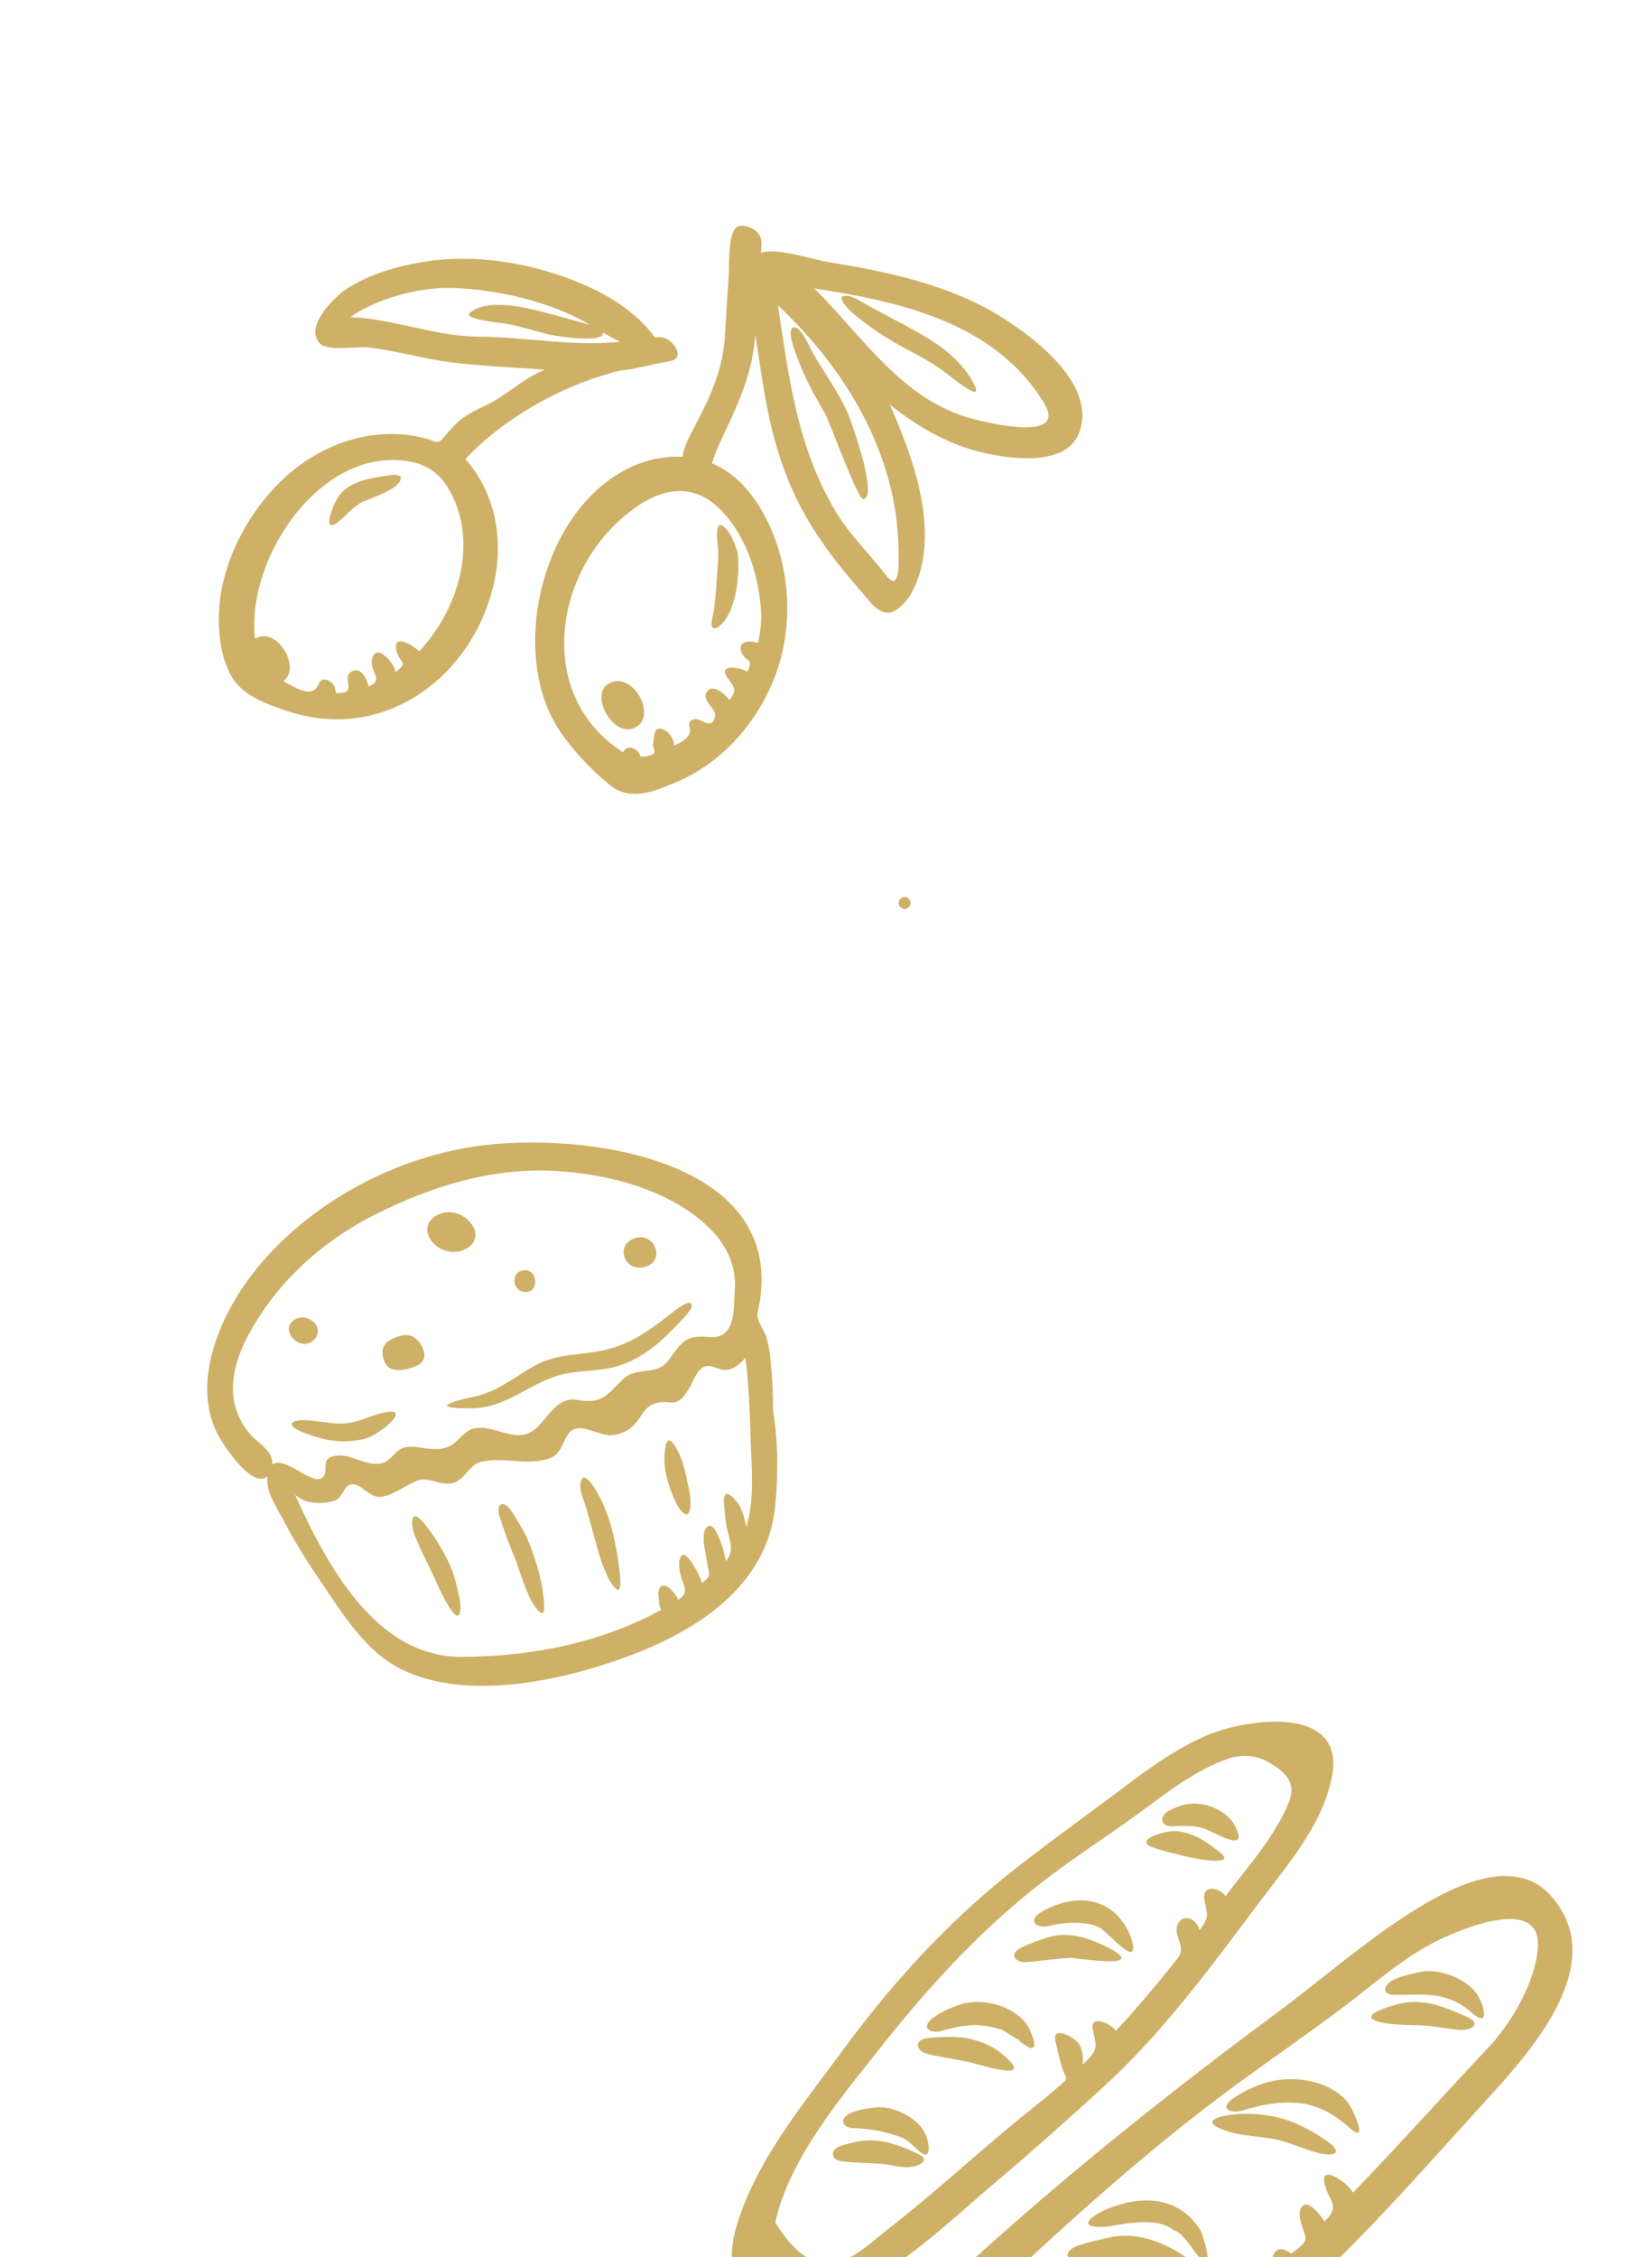 <svg width="555" height="758" viewBox="0 0 555 758" fill="none" xmlns="http://www.w3.org/2000/svg">
<path d="M520.989 636.556C511.691 626.152 516.523 631.556 520.977 636.546C508.918 623.069 488.509 633.259 476.181 640.835C458.996 651.4 443.662 665.098 427.466 677.061C380.984 711.402 337.081 747.602 295.74 788.077C282.24 801.297 264.462 822.632 272.916 842.969C280.727 861.756 300.432 859.054 316.145 852.985C332.777 846.559 347.886 836.621 362.721 826.885C385.665 811.831 407.879 795.619 428.769 777.804C454.411 755.934 476.218 730.562 498.872 705.731C514.018 689.13 541.33 659.375 521.008 636.58C525.106 641.164 528.855 645.361 520.989 636.556ZM501.513 685.99C485.762 702.683 470.463 719.8 454.529 736.322C453.264 733.38 443.343 726.24 445 733.244C446.526 739.678 450.502 740.476 444.968 746.017C443.907 744.09 438.558 736.993 436.802 742.128C436.02 744.415 437.86 748.641 438.519 750.917C439.241 753.397 435.392 755.356 433.8 756.864C432.028 755.286 428.926 754.13 427.753 757.353C427.423 758.257 427.792 759.496 427.9 760.43C428.249 763.4 425.833 764.273 423.591 766.265C423.596 763.017 416.586 753.89 414.933 760.584C414.45 762.542 415.692 765.259 416.08 767.149C417.383 773.504 414.437 774.25 409.426 778.355C386.776 796.894 361.543 815.463 335.587 829.083C335.188 823.697 330.017 821.742 328.033 827.215C327.578 828.474 327.808 830.838 327.882 832.168C327.673 835.476 322.784 834.955 321.261 833.014C319.218 830.406 315.55 830.922 315.233 834.464C314.971 837.421 315.831 837.698 312.515 838.853C305.766 841.202 298.504 843.549 291.252 842.894C270.765 841.047 286.926 814.032 293.926 806.306C302.496 796.848 312.817 788.794 322.218 780.179C333.029 770.268 343.757 760.274 354.612 750.413C374.735 732.135 395.384 714.518 417.389 698.533C428.552 690.427 439.883 682.56 450.92 674.281C461.518 666.334 471.341 657.327 483.346 651.483C491.445 647.541 518.687 636.053 516.599 654.96C515.492 664.972 509.585 675.885 503.154 683.954C503.296 683.87 502.876 684.404 501.513 685.99Z" fill="#CEB166"/>
<path d="M370.532 700.945C365.61 705.436 361.599 709.093 370.673 700.819C383.732 688.907 376.664 695.354 370.71 700.784C390.694 682.551 406.688 660.592 422.873 639.065C432.476 626.292 444.396 612.766 447.493 596.533C452.199 571.865 417.722 577.12 404.161 583.278C393.066 588.32 383.464 595.77 373.763 603.02C362.357 611.545 350.775 619.84 339.622 628.698C317.72 646.092 299.414 666.301 282.892 688.81C270.81 705.273 256.985 722.003 249.583 741.282C246.951 748.138 244.333 756.694 246.927 763.951C250.367 773.575 263.365 775.492 272.095 773.809C295.409 769.31 316.849 747.654 334.301 732.933C346.617 722.542 358.628 711.802 370.532 700.945ZM277.869 760.076C271.363 759.939 266.381 754.878 262.718 749.691C262.539 749.451 262.346 749.181 262.146 748.889C262.044 748.736 261.941 748.59 261.838 748.437C261.427 747.825 260.98 747.131 260.471 746.305C265.23 724.361 283.678 702.926 297.303 685.732C313.084 665.823 330.84 646.789 351.05 631.3C361.226 623.499 372.033 616.583 382.394 609.042C391.779 602.21 401.562 594.305 412.715 590.548C417.369 588.981 422.255 589.41 426.491 591.926C432.448 595.464 435.634 599.002 432.854 605.604C428.004 617.109 419.194 626.833 411.731 636.687C409.529 633.657 403.686 632.818 404.643 638.029C405.544 642.949 406.474 643.606 403.03 648.091C400.706 641.359 393.376 643.808 395.776 650.571C397.667 655.905 396.799 656.191 392.996 660.919C387.189 668.137 381.179 675.199 374.878 681.992C373.558 679.706 365.918 675.976 367.154 681.743C368.579 687.851 368.908 688.376 363.725 693.315C364.019 691.029 363.669 687.773 362.164 685.92C360.658 684.068 352.995 679.712 354.667 685.929C355.551 689.045 356.005 692.5 357.249 695.484C358.218 698.056 359.098 697.623 356.471 699.955C352.68 703.316 348.736 706.47 344.785 709.64C329.03 722.291 314.252 736.24 298.285 748.584C292.668 752.924 285.511 760.238 277.869 760.076Z" fill="#CEB166"/>
<path d="M399.397 758.633C399.659 758.81 399.675 758.811 399 758.318C397.897 757.559 397.998 757.643 398.393 757.925C390.818 752.844 381.837 749.301 372.591 751.365C369.205 752.121 365.843 752.858 362.542 753.946C357.031 755.743 357.382 759.491 363.422 759.239C369.706 759.077 376.535 757.807 382.744 758.834C387.312 759.423 391.581 761.197 396.042 762.216C396.437 763.468 406.608 764.16 399.397 758.633Z" fill="#CEB166"/>
<path d="M403.288 748.903C403.07 748.551 402.999 748.452 402.976 748.444C396.858 739.019 386.512 737.225 376.266 740.294C373.181 741.219 369.936 742.363 367.334 744.318C361.773 748.497 371.104 747.913 373.301 747.508C379.197 746.415 389.188 744.699 394.265 748.875C397.3 749.703 400.225 754.75 402.142 757.11C408.153 764.504 404.997 753.028 403.497 749.394C403.483 749.342 403.434 749.22 403.288 748.903Z" fill="#CEB166"/>
<path d="M424.541 699.612C421.019 700.787 417.875 702.26 414.745 704.319C408.985 708.108 413.419 710.008 418.064 708.525C424.977 706.445 431.451 705.403 438.637 706.488C444.932 708.012 448.789 710.49 453.519 714.632C460.159 720.606 454.516 707.676 452.269 705.349C445.673 698.161 433.434 696.648 424.541 699.612Z" fill="#CEB166"/>
<path d="M477.424 662.145C474.276 662.784 471.466 663.352 468.5 664.649C464.938 666.262 463.617 669.874 468.759 669.904C475.008 669.942 480.764 669.154 486.807 671.25C489.783 672.281 492.07 673.826 494.445 675.907C500.874 681.543 498.477 672.528 495.871 669.183C492.39 664.435 483.454 660.919 477.424 662.145Z" fill="#CEB166"/>
<path d="M446.538 719.504C446.675 719.593 446.615 719.539 446.076 719.145C445.416 718.699 445.231 718.576 445.276 718.616C438.51 714.093 432.668 711.177 424.447 710.154C421.827 709.83 419.152 709.794 416.513 709.869C414.789 709.918 402.552 711.129 409.279 714.463C415.067 717.332 422.286 717.171 428.498 718.396C433.601 719.405 438.229 721.887 443.242 723.072C447.714 724.13 451.323 723.228 446.538 719.504Z" fill="#CEB166"/>
<path d="M492.499 677.148C486.061 674.23 479.369 671.454 472.111 672.482C469.453 672.86 454.324 676.841 463.72 679.045C468.513 680.171 473.577 679.883 478.448 680.179C482.376 680.419 486.262 681.306 490.19 681.648C494.044 681.987 498.441 679.556 492.499 677.148Z" fill="#CEB166"/>
<path d="M294.115 707.696C291.324 708.053 288.896 708.37 286.236 709.353C282.014 710.943 282.36 714.645 286.975 714.662C292.779 714.758 297.502 715.853 302.916 717.753C304.923 718.658 306.5 720.2 308.048 721.729C313.499 727.117 312.4 718.867 310.314 715.532C307.581 710.8 299.687 706.981 294.115 707.696Z" fill="#CEB166"/>
<path d="M307.753 722.991C302.052 720.34 296.554 718.235 290.154 718.856C287.689 719.097 285.219 719.829 282.834 720.446C278.975 721.558 278.596 725.31 283.012 725.806C287.138 726.274 291.162 726.371 295.297 726.546C298.818 726.696 302.935 728.222 306.436 727.609C309.758 727.021 312.697 725.04 307.753 722.991Z" fill="#CEB166"/>
<path d="M345.436 680.561C340.979 673.423 329.749 670.547 322.015 673.296C318.846 674.423 316.206 675.592 313.426 677.62C309.111 680.766 312.371 683.177 316.458 681.938C316.721 681.864 316.717 681.867 316.635 681.891C321.172 680.63 326.033 679.545 330.731 680.255C332.533 680.528 334.268 680.952 336.039 681.387C337.211 681.69 341.532 684.96 342.217 684.812C342.38 685.647 345.02 687.234 345.682 687.515C349.538 689.163 346.016 681.493 345.436 680.561Z" fill="#CEB166"/>
<path d="M336.129 689.326C331.779 685.856 325.356 683.944 319.778 683.998C316.939 684.026 314.081 684.016 311.267 684.471C306.838 685.188 307.893 688.785 311.583 689.699C317.006 691.085 322.626 691.569 327.984 693.074C334.19 694.813 347.74 698.59 336.129 689.326Z" fill="#CEB166"/>
<path d="M345.099 658.867C349.835 658.462 354.54 657.782 359.27 657.448C361.1 657.319 384.193 661.371 374.262 655.052C367.257 651.315 359.687 648.07 351.647 650.728C348.717 651.696 345.765 652.638 343.007 654.047C338.675 656.262 341.119 659.25 345.099 658.867Z" fill="#CEB166"/>
<path d="M352.108 646.808C352.072 646.82 352.075 646.824 352.199 646.798C357.194 645.463 364.445 645.001 369.239 647.172C371.743 648.307 383.217 662.274 380.19 651.299C376.974 641.921 369.255 636.746 359.295 638.512C355.953 639.117 352.478 640.449 349.588 642.223C345.199 644.918 348.064 647.583 352.108 646.808Z" fill="#CEB166"/>
<path d="M393.905 613.263C394.111 613.253 394.081 613.256 394.01 613.26C397.25 613.089 401.079 612.955 404.198 613.91C407.987 615.074 419.808 622.929 414.989 613.27C412.437 608.162 405.63 605.282 399.99 605.682C397.595 605.853 394.818 606.947 392.727 608.032C389.401 609.812 389.714 613.529 393.905 613.263Z" fill="#CEB166"/>
<path d="M387.769 620.53C391.474 621.792 395.164 622.592 398.957 623.498C400.462 624.02 417.181 627.203 409.165 621.486C404.909 618.147 400.597 615.329 395.051 614.876C391.979 614.623 379.725 617.881 387.769 620.53Z" fill="#CEB166"/>
<g clip-path="url(#clip0_264_4)">
<path d="M205.471 125.192C205.378 125.183 206.002 125.007 208.159 124.496C213.845 123.88 219.326 122.227 224.974 121.289C230.13 120.434 226.825 115.216 223.942 113.797C222.638 113.159 221.459 113.117 220.073 113.358C218.239 110.854 216.123 108.56 213.817 106.49C209.681 102.784 204.944 99.794 199.962 97.362C182.743 88.961 161.214 84.78 142.184 87.957C133.351 89.43 124.222 91.983 116.635 96.884C112.534 99.532 101.795 109.877 107.634 115.489C110.259 118.012 120.06 116.225 123.719 116.666C130.054 117.432 136.285 118.846 142.528 120.14C155.971 122.922 169.409 123.061 183.045 124.155C175.963 126.932 170.584 132.465 163.826 135.814C160.17 137.624 156.784 139.002 153.739 141.83C152.055 143.395 150.539 145.128 149.069 146.89C146.825 149.578 146.309 148.143 143.234 147.302C127.367 142.974 110.582 147.94 98.107 158.242C84.642 169.364 74.312 187.863 73.568 205.493C73.265 212.671 74.113 220.572 77.666 226.944C81.337 233.525 89.155 236.228 95.912 238.578C127.751 249.646 158.029 228.506 165.733 196.775C169.345 181.898 166.715 165.845 156.378 154.185C168.49 140.963 187.913 129.951 205.471 125.192ZM155.656 181.644C156.084 195.252 150.057 208.855 140.855 218.702C139.547 217.339 132.281 212.356 133.063 217.939C133.705 222.501 137.827 222.228 132.838 225.699C132.674 222.851 126.294 215.41 125.003 221.297C124.039 225.698 129.414 228.354 123.73 230.525C123.528 228.353 121.377 224.008 118.544 225.304C114.322 227.173 119.745 232.094 114.969 232.661C111.913 233.025 113.184 232.565 112.342 230.532C111.585 228.698 108.149 226.78 107.104 229.566C105.142 234.913 99.355 230.918 95.209 228.75C101.373 224.193 93.015 210.129 85.659 214.446C82.778 189.337 104.518 154.712 131.634 154.458C139.113 154.388 145.784 156.565 149.947 162.935C153.583 168.494 155.446 175.026 155.656 181.644ZM160.884 113.057C153.474 113.022 157.193 113.039 160.854 113.055C146.185 112.975 132.314 107.087 117.704 106.483C126.457 100.274 140.865 96.421 151.561 96.694C166.802 97.085 185.185 101.289 198.227 109.115C192.663 107.543 187.135 105.953 181.527 104.537C175.551 103.029 163.234 100.211 157.703 105.199C155.552 107.138 168.398 108.471 169.61 108.62C174.915 109.561 179.942 111.267 185.194 112.474C187.452 112.994 203.484 115.337 202.531 111.669C204.425 112.763 206.342 113.837 208.331 114.752C192.51 116.49 176.703 113.135 160.884 113.057Z" fill="#CEB166"/>
<path d="M335.805 106.081C324.497 99.118 311.529 94.853 298.656 91.876C291.945 90.325 285.156 89.119 278.358 88.023C272.444 87.07 261.324 83.097 255.618 84.888C255.927 81.785 256.327 79.173 253.448 77.171C251.674 75.939 248.02 74.764 246.652 77.234C244.428 81.256 245.123 89.153 244.765 93.692C244.29 99.768 243.929 105.851 243.595 111.935C242.975 123.208 239.475 131.426 234.345 141.37C232.474 144.999 229.853 149.284 229.274 153.386C224.424 153.151 219.608 153.904 215.052 155.573C183.46 167.145 170.192 216.854 187.32 244.28C191.643 251.206 198.433 258.346 204.765 263.538C210.974 268.627 218.184 266.469 224.934 263.554C242.333 257.103 255.583 241.811 261.321 224.377C267.219 206.467 264.782 184.941 254.446 169.049C251.928 165.176 248.824 161.643 245.08 158.911C243.251 157.577 241.276 156.442 239.189 155.559C240.05 152.802 241.164 150.133 242.389 147.522C248.002 135.557 252.767 125.789 253.76 112.381C256.28 128.588 258.001 143.508 263.951 159.046C269.884 174.544 278.374 186.133 289.183 198.424C291.856 201.463 295.81 207.866 300.665 205.056C306.975 201.404 309.737 191.812 310.439 185.097C312.169 168.57 305.471 150.738 298.932 135.853C309.457 144.163 320.308 150.29 333.537 152.706C342.462 154.335 358.709 156.011 362.64 145.035C368.399 128.966 347.31 113.164 335.805 106.081ZM255.419 200.931C255.371 200.098 255.32 199.264 255.277 198.516C255.316 199.17 255.363 199.972 255.419 200.931ZM255.215 197.474C255.187 197.037 255.168 196.679 255.152 196.424C255.164 196.656 255.187 197.003 255.215 197.474ZM255.136 196.134C255.133 196.1 255.133 196.075 255.131 196.056C255.131 196.071 255.133 196.109 255.136 196.134ZM240.971 170.134C250.299 178.648 254.938 192.781 255.665 205.102C255.881 208.742 255.482 212.401 254.632 215.94C252.564 215.003 247.648 215.061 249.031 218.844C250.449 222.719 253.464 220.739 251.066 225.585C249.293 224.273 241.033 222.612 244.322 227.489C246.663 230.886 247.874 231.466 245.065 235.041C243.765 233.406 239.884 229.576 237.756 231.982C234.989 235.039 240.736 237.782 240.252 240.394C239.268 245.709 235.568 240.98 233.337 241.501C230.032 242.274 232.32 244.602 231.776 246.029C230.983 248.118 229.116 249.121 226.404 250.44C226.573 248.41 224.967 245.958 223.135 245.093C219 243.142 220.007 248.273 219.383 249.92C219.114 250.636 220.181 251.965 219.779 252.726C219.837 253.738 215.241 254.515 215.067 253.824C214.432 251.336 210.652 249.724 209.338 252.617C180.829 234.409 185.541 195.362 207.986 174.876C217.587 166.111 229.926 160.052 240.971 170.134ZM345.036 126.022C344.936 125.857 344.863 125.735 344.811 125.655C344.857 125.733 344.931 125.852 345.036 126.022ZM301.92 188.576C301.901 187.206 301.879 185.674 301.867 184.681C301.881 185.539 301.937 187.003 301.92 188.576ZM301.864 184.535C301.886 186.246 301.907 187.584 301.919 188.619C301.866 192.88 301.246 197.814 297.658 193.15C292.045 185.855 285.526 179.745 280.734 171.733C267.832 150.158 265.022 126.802 261.361 102.552C283.997 123.754 301.439 152.438 301.864 184.535ZM326.718 140.621C303.104 134.447 289.758 112.885 273.58 96.859C302.592 101.292 334.163 108.32 350.667 135.186C358.899 148.589 332.426 142.113 326.718 140.621Z" fill="#CEB166"/>
<path d="M326.897 128.325C321.535 118.713 312.102 113.521 302.762 108.543C298.804 106.434 294.819 104.364 290.894 102.195C288.907 101.096 286.26 99.174 283.876 99.324C280.46 99.543 285.822 104.633 286.588 105.268C292.259 109.986 298.06 113.814 304.571 117.248C308.898 119.53 313.175 121.84 317.13 124.74C319.294 126.324 331.557 136.678 326.897 128.325Z" fill="#CEB166"/>
<path d="M273.002 118.405C272.155 116.925 268.902 109.025 266.468 109.988C263.779 111.044 268.45 121.587 269.004 123C271.264 128.763 274.219 133.655 277.239 139.008C278.826 141.82 288.146 167.938 290.111 167.61C294.965 166.809 286.28 142.341 285.214 139.741C282.167 132.227 277.022 125.429 273.002 118.405Z" fill="#CEB166"/>
<path d="M241.149 183.255C241.536 187.504 240.973 191.621 240.7 195.892C240.39 199.718 240.233 203.578 239.336 207.326C237.913 213.261 241.981 211.041 244.168 207.345C247.692 201.389 248.454 192.547 247.852 185.668C247.022 183.085 246.182 180.431 244.482 178.256C240.031 172.567 240.874 180.644 241.145 183.195C241.175 183.508 241.163 183.402 241.149 183.255Z" fill="#CEB166"/>
<path d="M131.385 159.534C131.806 159.476 132.141 159.427 131.369 159.534C125.325 160.394 118.661 161.142 114.298 165.878C112.339 168.006 107.52 179.946 113.556 175.307C116.351 173.159 118.99 169.64 122.346 168.303C125.592 167.014 128.7 165.837 131.746 164.063C134.518 162.449 136.766 158.79 131.385 159.534Z" fill="#CEB166"/>
<path d="M214.213 243.802C220.634 239.14 211.627 224.406 203.971 229.917C204.727 229.366 205.46 228.832 203.949 229.927C202.436 231.027 203.177 230.49 203.935 229.941C198.147 234.196 206.935 249.103 214.213 243.802Z" fill="#CEB166"/>
<circle cx="303.919" cy="303.225" r="1.999" fill="#CEB166"/>
</g>
<path d="M171.96 507.637C169.095 503.314 166.325 504.788 167.921 509.58C169.636 514.8 171.525 519.852 173.665 524.911C174.907 528.86 176.272 532.71 177.957 536.498C178.764 538.315 183.068 545.131 182.831 539.451C182.484 531.205 179.974 523.3 176.767 515.802C175.236 513.025 173.728 510.272 171.96 507.637Z" fill="#CEB166"/>
<path d="M141.949 510.953C137.615 506.023 138.082 512.517 139.31 515.47C140.272 517.783 141.176 520.18 142.35 522.396C145.383 528.123 147.564 534.382 151.025 539.855C154.628 545.552 155.2 540.971 154.343 536.65C153.484 532.322 152.336 527.581 150.276 523.64C147.883 519.132 145.342 514.813 141.949 510.953Z" fill="#CEB166"/>
<path d="M195.314 496.949C194.141 499.617 196.225 503.937 196.985 506.535C198.755 512.584 200.254 518.749 202.15 524.757C203.251 527.356 204.811 532 207.311 533.745C209.734 535.44 207.397 522.043 207.083 520.424C205.939 514.249 204.618 509.079 201.869 503.422C201.463 502.665 196.825 493.498 195.314 496.949Z" fill="#CEB166"/>
<path d="M223.372 492.723C223.974 497.132 225.554 501.626 227.571 505.556C228.138 506.661 230.815 510.388 231.674 507.335C232.585 504.114 231.406 499.972 230.751 496.793C229.977 492.903 229.066 489.438 227.022 485.978C222.987 478.978 223.019 490.147 223.372 492.723Z" fill="#CEB166"/>
<path d="M224.661 441.715C218.223 446.654 212.585 450.824 204.574 452.99C195.699 455.391 187.576 454.014 179.123 458.875C172.609 462.623 167.321 467.111 159.752 468.903C156.82 469.597 153.599 470.071 150.88 471.429C147.504 473.114 158.831 472.954 159.602 472.906C159.084 472.94 157.925 473.016 157.675 473.032C157.832 473.021 158.377 472.984 159.61 472.904C159.974 472.88 159.887 472.885 159.615 472.902C170.954 472.154 177.972 464.439 188.322 461.693C195.373 459.804 202.742 460.789 209.589 458.016C216.965 455.252 222.457 450.217 227.774 444.599C228.598 443.731 233.463 439.177 232.202 437.742C230.998 436.377 225.563 441.022 224.661 441.715Z" fill="#CEB166"/>
<path d="M130.643 474.09C125.355 474.68 120.694 477.853 115.217 478.009C110.891 478.133 106.792 477.076 102.522 476.907C98.635 476.756 95.777 478.022 100.347 480.347C100.266 480.316 100.351 480.366 100.813 480.582C101.532 480.886 101.644 480.924 101.529 480.867C108.63 483.775 114.244 484.771 121.908 483.324C124.436 482.849 126.852 481.087 128.946 479.652C130.416 478.64 136.14 473.475 130.643 474.09Z" fill="#CEB166"/>
<path d="M163.551 384.447C137.502 387.348 111.55 399.873 93.042 418.415C81.985 429.492 72.607 444.208 70.119 459.884C68.993 467.002 69.648 474.356 72.764 480.914C74.489 484.546 84.702 500.311 89.765 495.79C89.368 501.215 92.987 506.205 95.375 510.775C98.921 517.557 102.978 524.061 107.293 530.376C114.779 541.337 122.441 554.41 134.748 560.5C156.836 571.436 188.55 564.395 210.382 556.417C233.73 547.884 257.595 532.833 260.396 506.114C261.48 495.784 261.466 483.629 259.659 473.389C259.793 468.375 259.433 463.135 259.014 458.138C258.765 455.196 258.369 452.25 257.585 449.396C256.944 447.059 254.085 443.223 254.459 441.151C266.415 390.277 199.271 380.47 163.551 384.447ZM252.157 482.845C252.431 492.391 253.661 503.534 250.692 512.743C250.333 510.583 249.744 508.558 248.904 506.534C247.822 503.923 242.676 498.081 243.223 504.758C243.431 507.485 243.621 510.194 244.163 512.875C245.036 517.202 246.968 520.749 243.841 524.241C243.694 522.327 240.16 508.57 237.052 513.374C235.848 515.24 236.59 519.349 236.978 521.425C237.256 522.914 237.515 524.408 237.79 525.897C238.437 529.371 238.685 529.342 235.777 531.616C235.494 529.546 229.328 517.32 228.233 524.216C227.987 525.766 228.383 528.025 228.814 529.521C229.891 533.258 231.504 534.891 227.836 537.226C227.238 535.306 222.455 529.498 221.258 534.294C220.942 535.564 221.549 536.888 221.42 538.148C221.351 538.817 221.939 539.938 222.113 540.606C219.674 541.947 217.183 543.196 214.648 544.348C196.021 552.835 175.333 556.339 154.952 556.376C125.894 556.431 109.45 524.716 99.121 501.94C102.731 505.167 107.916 505.159 112.289 503.982C115.665 503.077 115.315 497.128 119.757 498.691C122.227 499.559 124.708 502.778 127.427 502.664C132.009 502.472 135.915 498.804 140.067 497.244C144.331 495.642 148.087 499.336 152.512 497.876C156.446 496.579 157.666 491.853 161.502 490.905C169.089 489.03 177.514 492.457 184.948 489.589C190.796 487.333 188.475 477.983 196.7 479.842C200.872 480.783 203.823 482.888 208.118 481.451C212.348 480.034 213.699 477.934 216.054 474.404C218.185 471.21 221.405 470.478 225.097 470.973C228.424 471.423 230.417 468.21 231.798 465.714C232.996 463.546 234.304 459.658 236.959 458.842C239.073 458.193 241.376 460.062 243.575 460.028C246.475 459.982 248.625 457.999 250.41 455.941C251.581 464.83 251.902 473.888 252.157 482.845ZM246.867 432.804C246.417 439.256 247.521 450.002 237.874 448.979C230.698 448.217 228.886 450.653 225.057 456.22C220.628 462.66 214.074 458.443 209.201 463.242C203.591 468.767 202.059 471.59 193.769 470.086C187.31 468.918 184.084 476.094 180.043 479.671C174.209 484.84 168.1 479.565 161.518 479.452C156.62 479.369 155.538 482.509 152.046 484.984C149.118 487.062 145.636 486.768 142.277 486.26C140.153 485.937 137.878 485.501 135.76 486.111C132.665 487.007 131.536 490.48 128.358 491.314C122.636 492.815 117.168 487.178 111.379 489.183C108.042 490.338 110.259 493.739 108.691 495.816C105.618 499.888 95.975 488.545 91.464 491.772C91.729 486.953 86.871 484.904 84.123 481.715C81.5 478.675 79.583 475.062 78.754 471.119C76.984 462.671 80.171 454.043 84.284 446.771C93.873 429.818 108.477 416.752 125.754 407.993C144.916 398.282 165.605 391.882 187.266 393.25C204.76 394.353 224.738 399.514 237.816 411.878C243.618 417.363 247.435 424.663 246.867 432.804Z" fill="#CEB166"/>
<path d="M156.062 419.584C165.125 415.437 155.526 404.052 147.376 407.779C138.172 412.003 147.343 423.585 156.062 419.584Z" fill="#CEB166"/>
<path d="M216.978 425.312C223.748 423.154 219.869 413.701 213.365 415.769C206.33 418.014 209.743 427.618 216.978 425.312Z" fill="#CEB166"/>
<path d="M105.425 449.924C109.5 445.775 103.404 440.496 99.009 443.13C93.523 446.421 100.9 454.536 105.425 449.924Z" fill="#CEB166"/>
<path d="M177.08 433.848C176.495 433.93 175.931 434.007 177.1 433.848C178.269 433.686 177.702 433.764 177.118 433.842C181.326 433.236 180.359 425.935 175.882 426.539C171.072 427.209 172.318 434.48 177.08 433.848Z" fill="#CEB166"/>
<path d="M131.693 449.636C128.138 451.213 127.86 454.266 129.312 457.541C131.102 461.573 137.036 459.926 140.053 458.598C139.149 459 138.281 459.385 140.096 458.581C141.916 457.772 141.018 458.17 140.106 458.575C143.922 456.869 142.703 452.807 140.489 450.294C137.835 447.309 134.925 448.203 131.693 449.636Z" fill="#CEB166"/>
<defs>
<clipPath id="clip0_264_4">
<rect width="289.72" height="289.72" fill="white" transform="translate(130.764 -13.254) rotate(19.774)"/>
</clipPath>
</defs>
</svg>
